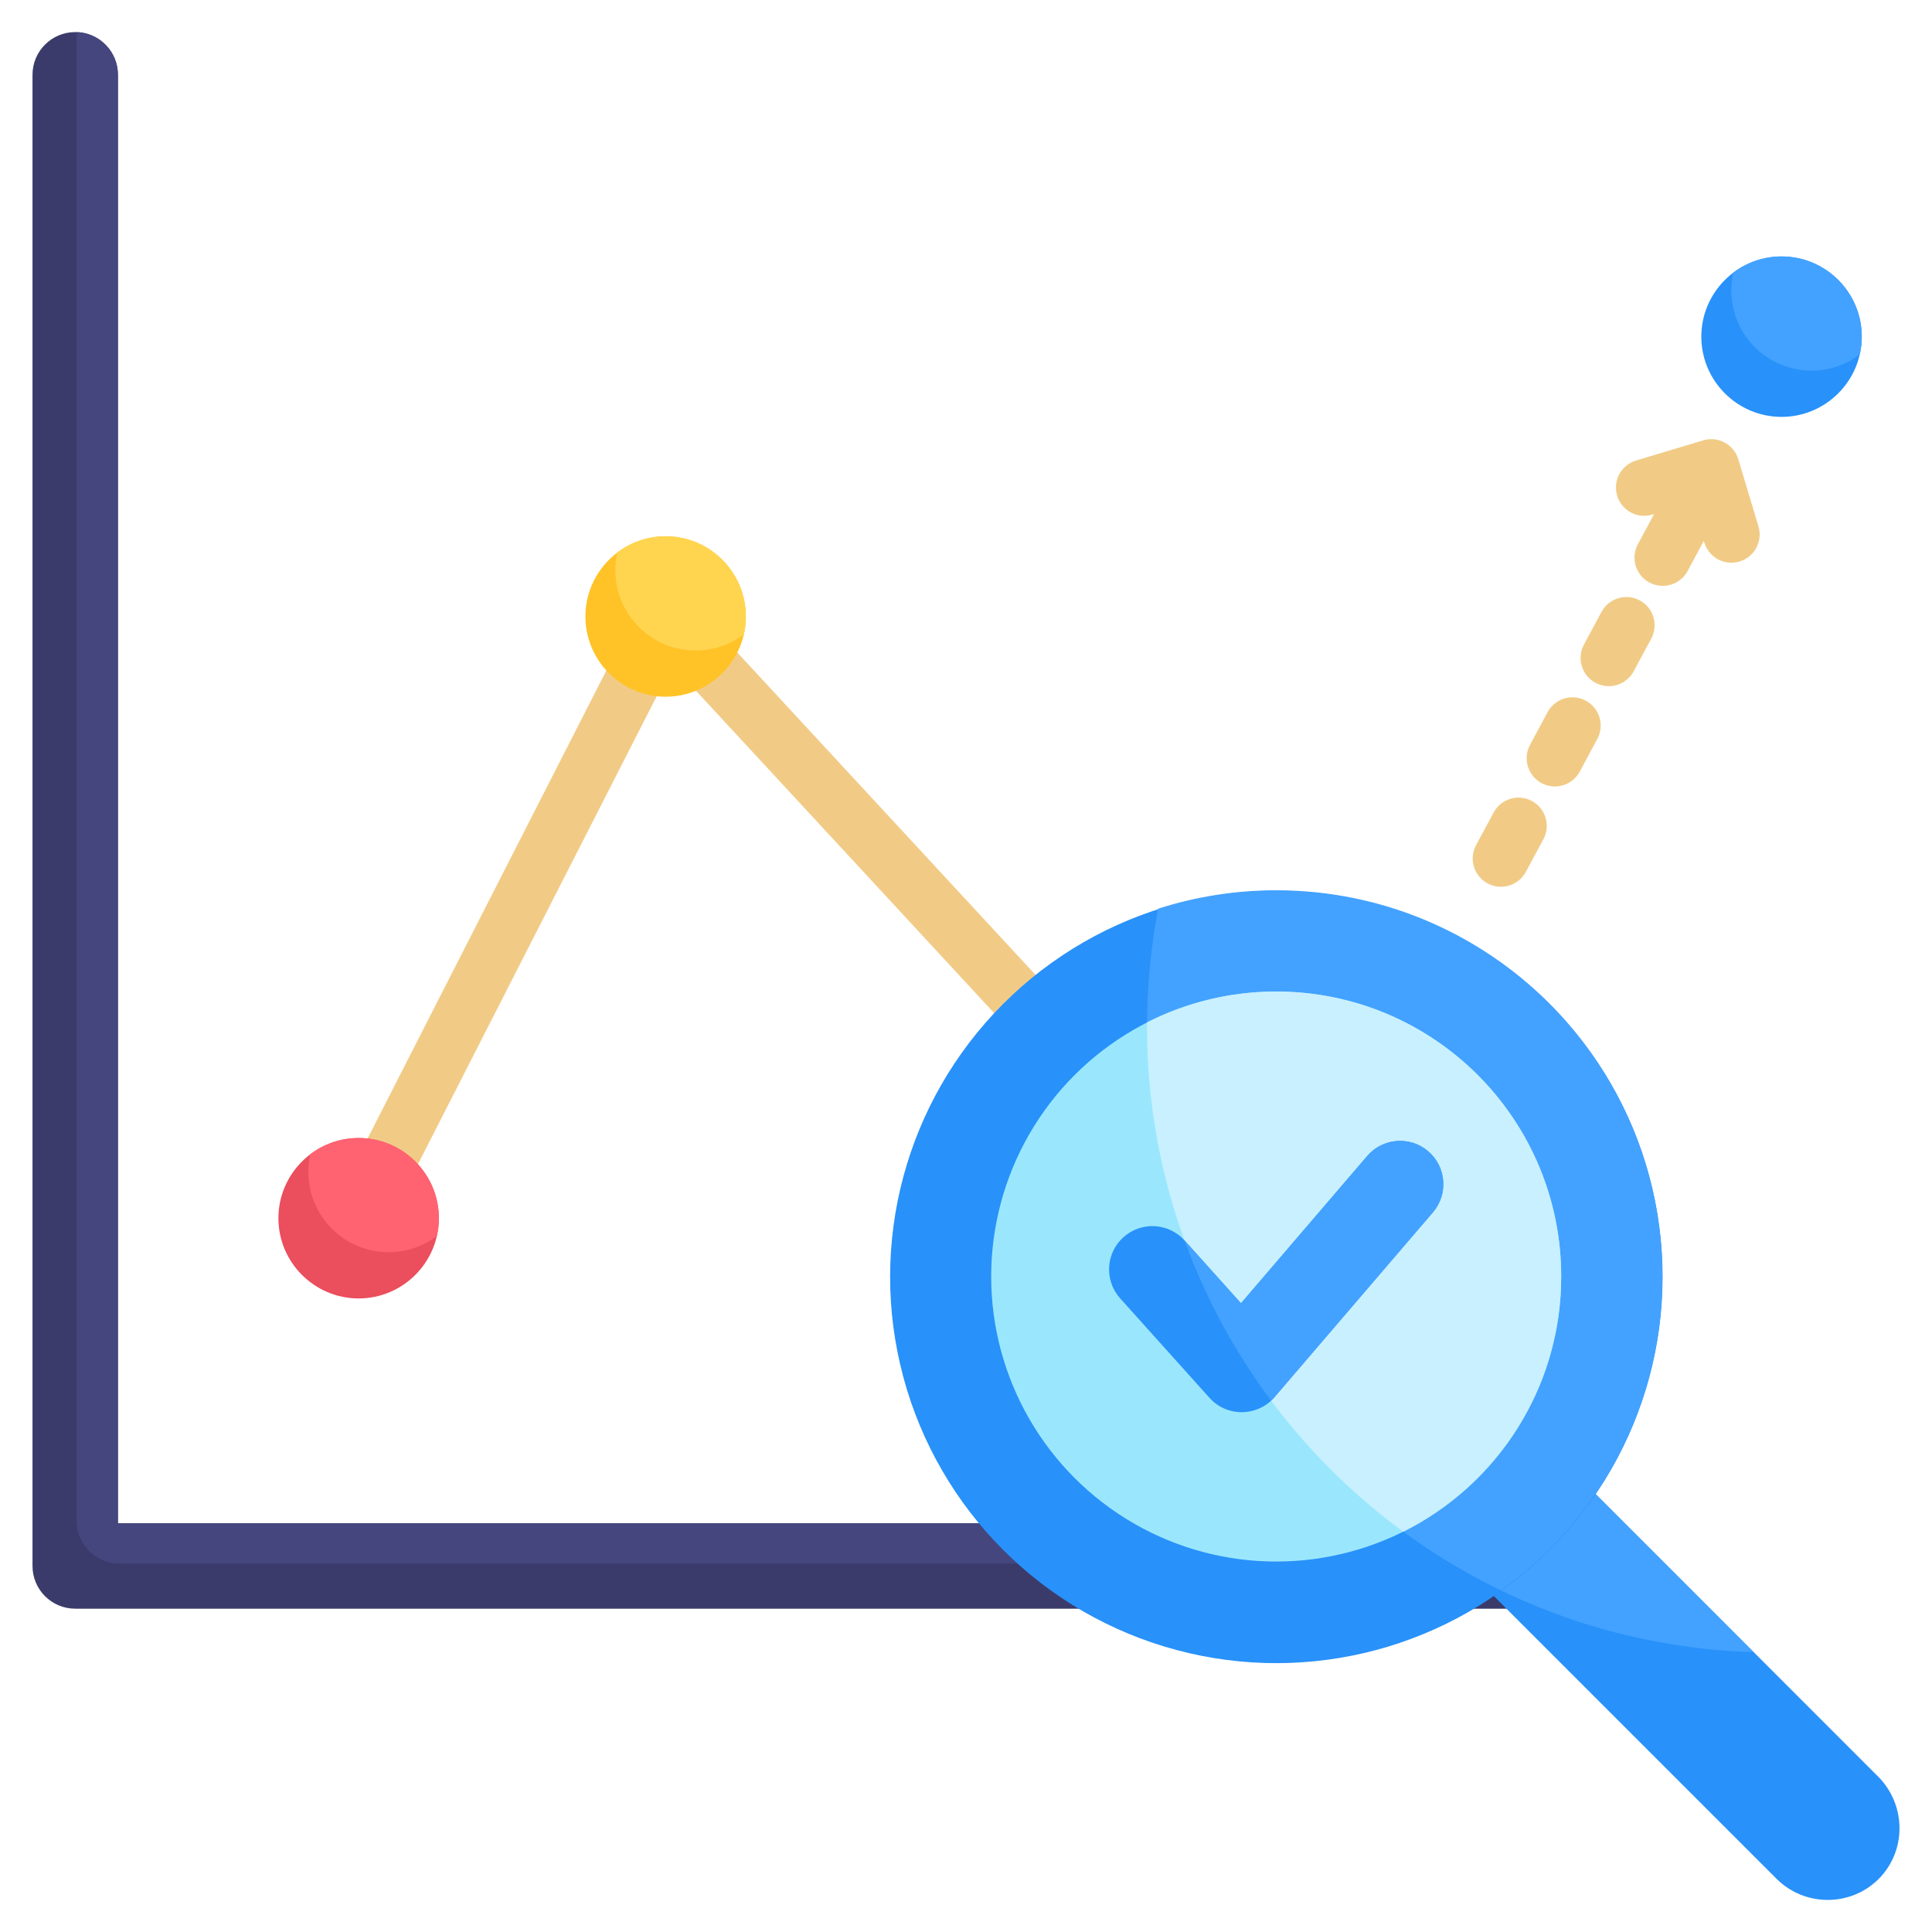 <svg id="Layer_1" enable-background="new 0 0 512 512" viewBox="0 0 512 512" xmlns="http://www.w3.org/2000/svg"><g clip-rule="evenodd" fill-rule="evenodd"><g><path d="m8.613 19.821c0-6.251 5.068-11.319 11.319-11.319 6.252 0 11.32 5.068 11.32 11.319v383.86h383.859c6.251 0 11.319 5.068 11.319 11.319 0 6.252-5.068 11.319-11.319 11.319h-395.179c-6.251 0-11.319-5.068-11.319-11.319z" fill="#3b3b6b"/><path d="m20.327 8.509c6.068.208 10.925 5.193 10.925 11.312v383.86h383.859c6.037 0 10.969 4.726 11.301 10.68h-394.766c-6.251 0-11.319-5.068-11.319-11.319z" fill="#45467e"/></g><g><path d="m88.363 319.445 81.357-159.465c1.877-3.689 6.389-5.158 10.078-3.281 1.035.527 1.895 1.261 2.556 2.126l161.33 174.402-10.957 10.137-154.518-167.039-76.487 149.916z" fill="#f1cb86"/><path d="m466.017 139.498c1.181 3.964-1.075 8.136-5.039 9.317s-8.136-1.075-9.317-5.039l-.132-.438-4.294 7.985c-1.958 3.641-6.496 5.005-10.137 3.047s-5.005-6.497-3.047-10.137l4.293-7.984-.473.142c-3.964 1.181-8.136-1.075-9.317-5.039s1.075-8.136 5.039-9.317l17.765-5.341c3.964-1.181 8.136 1.075 9.317 5.039zm-33.072 38.404c-1.958 3.641-6.496 5.005-10.137 3.047s-5.005-6.496-3.047-10.137l4.654-8.655c1.958-3.64 6.496-5.005 10.137-3.047 3.64 1.958 5.004 6.497 3.047 10.137zm-14.291 26.579c-1.958 3.641-6.496 5.005-10.137 3.047s-5.005-6.496-3.047-10.137l4.654-8.655c1.958-3.64 6.496-5.005 10.137-3.047s5.005 6.496 3.047 10.137zm-14.291 26.579c-1.958 3.641-6.496 5.005-10.137 3.047s-5.005-6.496-3.047-10.137l4.654-8.655c1.958-3.641 6.496-5.005 10.137-3.047s5.004 6.497 3.047 10.137z" fill="#f1cb86"/><path d="m95.042 344.103c11.71 0 21.26-9.55 21.26-21.26s-9.55-21.26-21.26-21.26c-11.709 0-21.26 9.55-21.26 21.26.001 11.71 9.551 21.26 21.26 21.26z" fill="#eb4e5c"/><path d="m95.042 301.583c11.742 0 21.26 9.519 21.26 21.26 0 1.624-.183 3.206-.528 4.726-3.559 2.683-7.987 4.275-12.787 4.275-11.742 0-21.26-9.518-21.26-21.26 0-1.625.183-3.206.528-4.726 3.559-2.683 7.987-4.275 12.787-4.275z" fill="#ff6372"/><path d="m176.4 184.639c11.71 0 21.26-9.55 21.26-21.26s-9.551-21.26-21.26-21.26-21.26 9.55-21.26 21.26 9.551 21.26 21.26 21.26z" fill="#ffc328"/><path d="m176.4 142.119c11.742 0 21.26 9.519 21.26 21.26 0 1.625-.183 3.206-.528 4.726-3.559 2.683-7.987 4.275-12.787 4.275-11.742 0-21.26-9.518-21.26-21.26 0-1.625.183-3.206.528-4.726 3.559-2.684 7.987-4.275 12.787-4.275z" fill="#ffd54f"/><path d="m472.13 110.48c11.709 0 21.26-9.55 21.26-21.26s-9.551-21.26-21.26-21.26c-11.71 0-21.26 9.55-21.26 21.26s9.55 21.26 21.26 21.26z" fill="#2891fa"/><path d="m472.13 67.959c11.742 0 21.26 9.518 21.26 21.26 0 1.624-.183 3.206-.528 4.726-3.559 2.683-7.987 4.275-12.787 4.275-11.742 0-21.26-9.518-21.26-21.26 0-1.625.183-3.206.528-4.726 3.558-2.683 7.987-4.275 12.787-4.275z" fill="#43a2ff"/></g><g><path d="m470.848 497.94-125.619-125.607 27.015-27.016 125.786 125.803c7.247 7.637 7.093 19.561-.173 26.827-7.415 7.415-19.591 7.391-27.009-.007z" fill="#2891fa"/><path d="m390.831 417.931-45.602-45.598 27.015-27.016 92.506 92.518c-26.707-.804-51.828-7.914-73.919-19.904z" fill="#43a2ff"/><ellipse cx="338.203" cy="338.292" fill="#2891fa" rx="102.355" ry="102.356" transform="matrix(.29 -.957 .957 .29 -83.58 563.952)"/><path d="m338.203 235.937c56.529 0 102.355 45.827 102.355 102.356 0 34.29-16.865 64.638-42.75 83.213-55.525-26.809-93.832-83.652-93.832-149.441 0-10.686 1.023-21.131 2.953-31.255 9.86-3.16 20.366-4.873 31.274-4.873z" fill="#43a2ff"/><circle cx="338.205" cy="338.294" fill="#9ae7fd" r="75.532"/><path d="m338.205 262.763c41.714 0 75.532 33.817 75.532 75.531 0 29.609-17.041 55.234-41.847 67.617-41.172-30.179-67.913-78.887-67.913-133.847 0-.376.012-.748.014-1.123 10.272-5.228 21.898-8.178 34.214-8.178z" fill="#c9f0ff"/><path d="m296.859 344.085c-4.24-4.711-3.858-11.967.853-16.206 4.711-4.24 11.967-3.858 16.207.853l14.953 16.653 33.452-39.026c4.116-4.81 11.352-5.372 16.162-1.257 4.81 4.116 5.373 11.352 1.257 16.162l-41.597 48.529c-4.358 5.623-12.809 5.996-17.612.659z" fill="#2891fa"/><path d="m336.862 371.192c-9.594-12.846-17.371-27.128-22.948-42.466l.005.005 14.953 16.653 33.452-39.026c4.116-4.81 11.352-5.373 16.162-1.257s5.372 11.352 1.257 16.162l-41.597 48.529c-.397.509-.826.976-1.284 1.4z" fill="#43a2ff"/></g></g></svg>